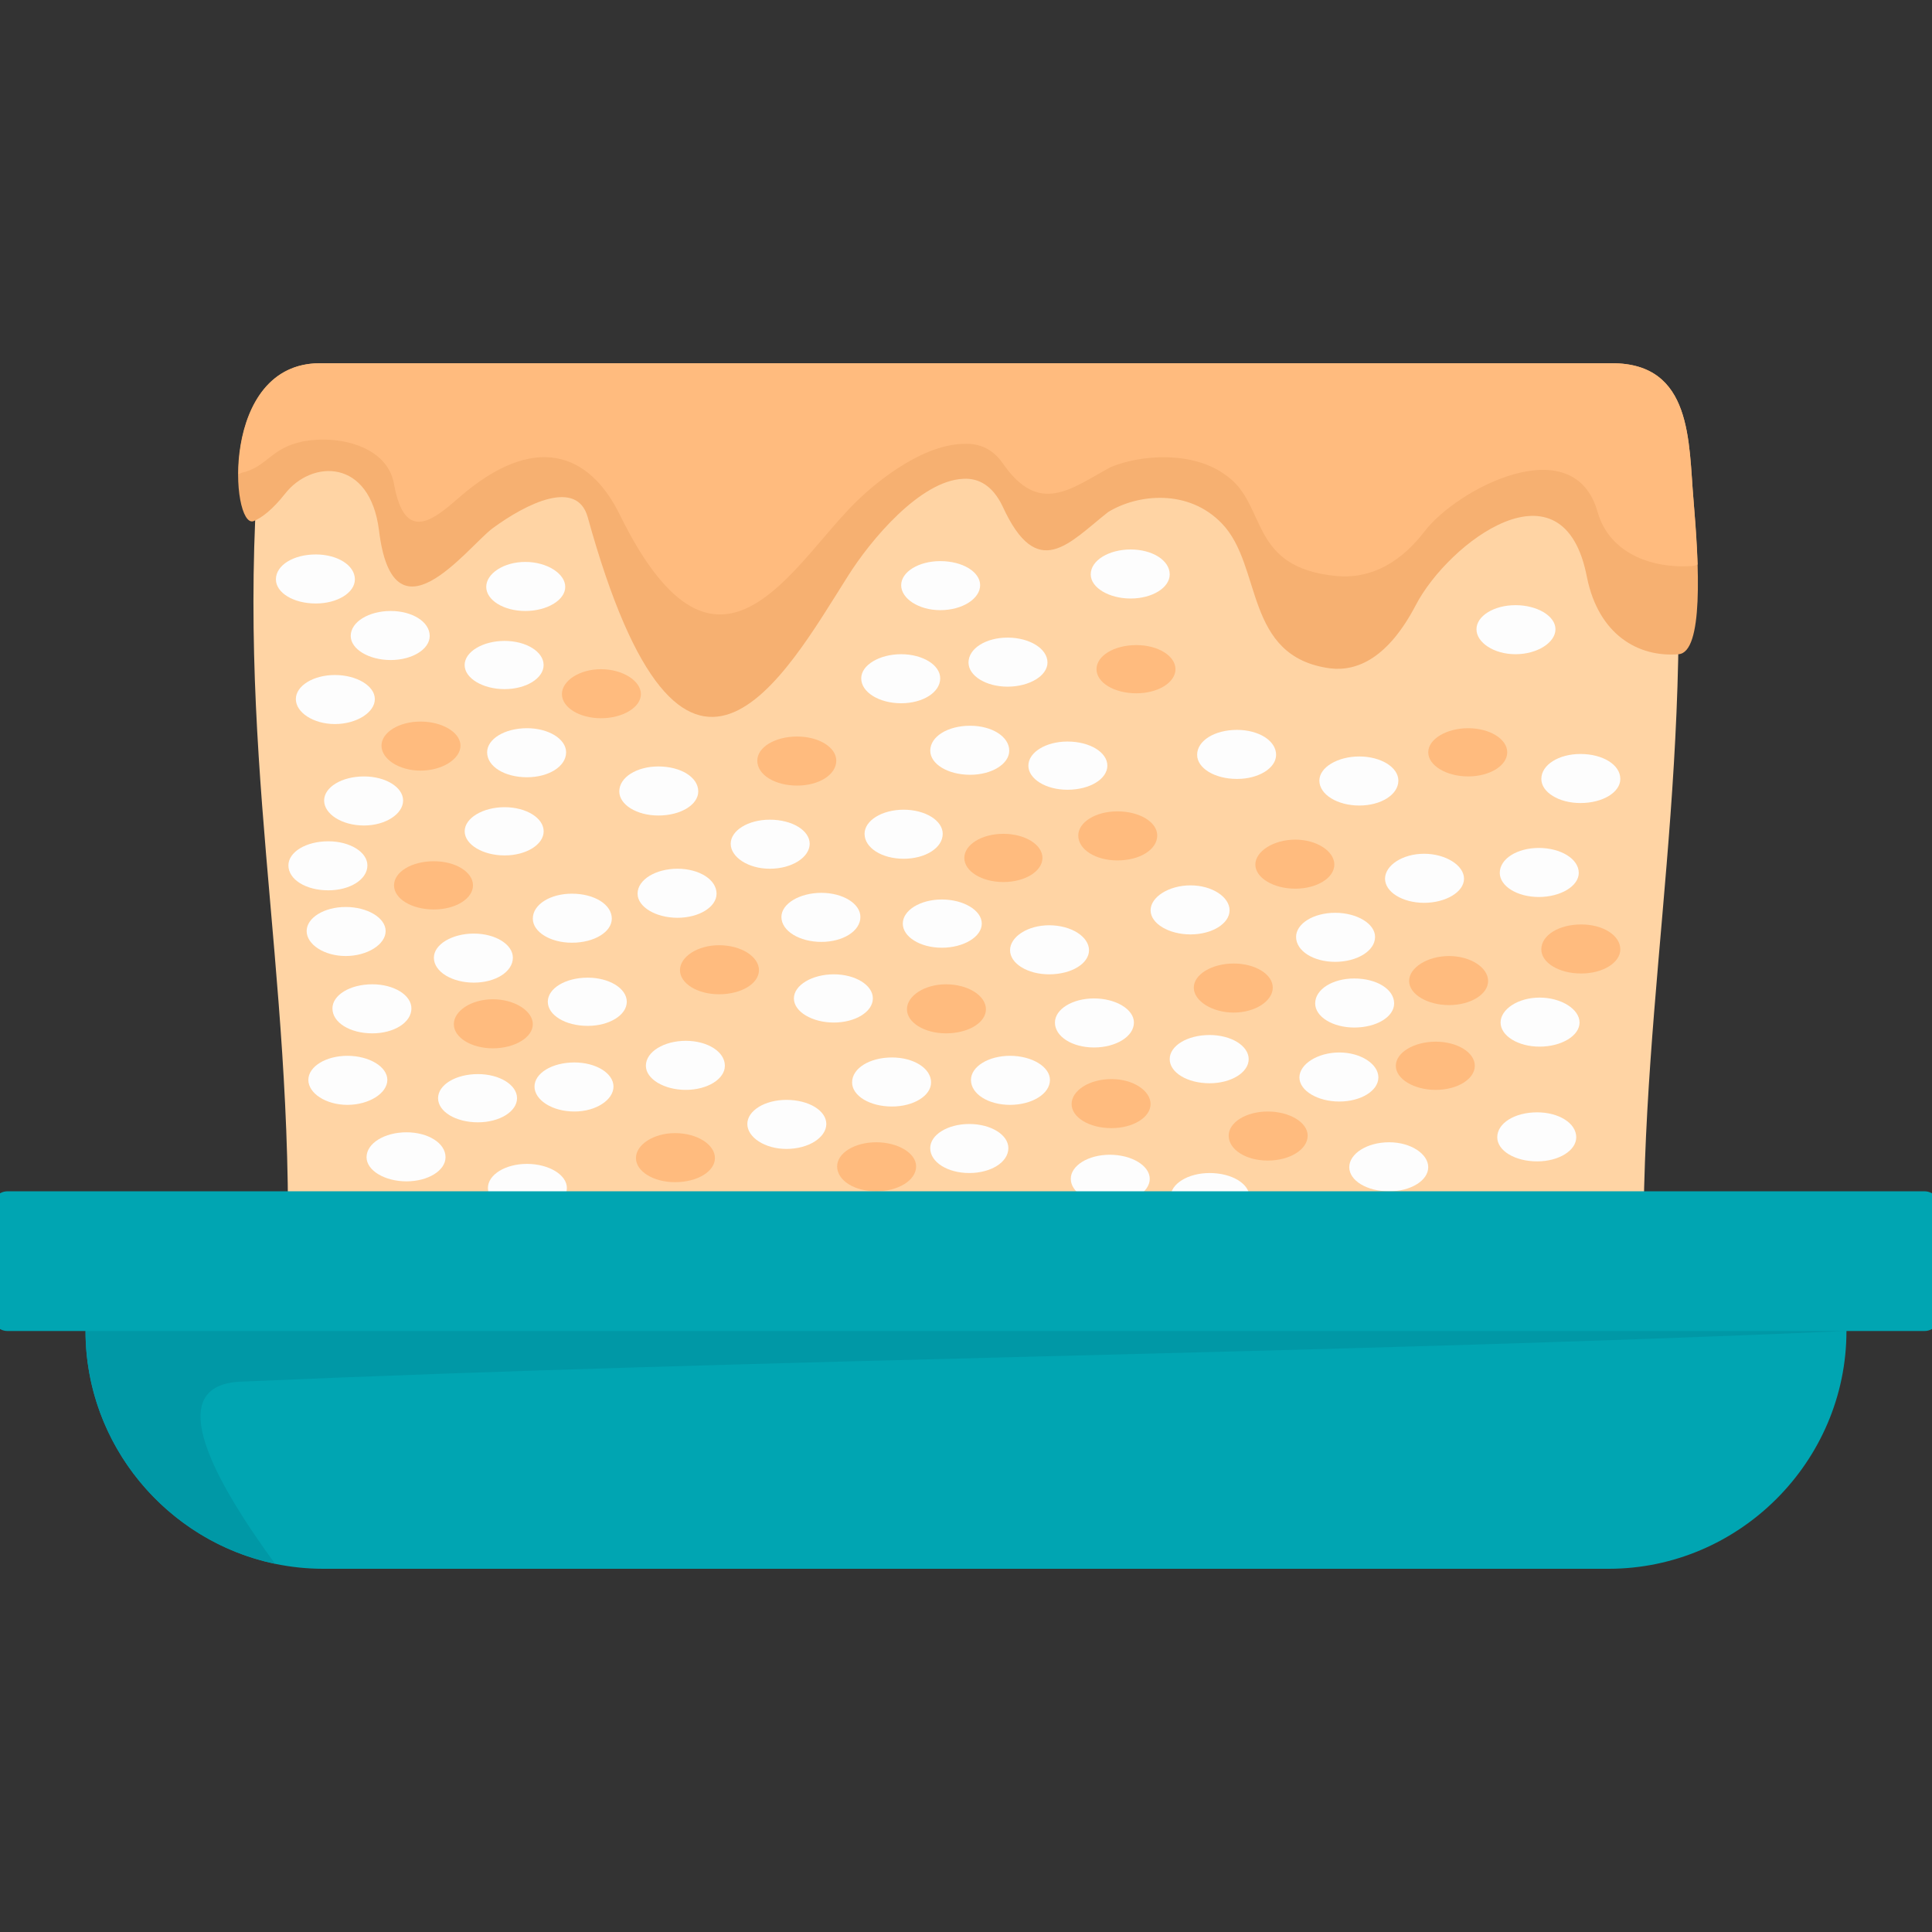 <svg xmlns="http://www.w3.org/2000/svg" width="120" height="120" viewBox="0 0 120 120" fill="none"><rect x="0" y="0" width="120" height="120" fill="#333333" stroke="none"/><g clip-path="url(#clip0_3005_515)"><path fill-rule="evenodd" clip-rule="evenodd" d="M20.699 22.819H99.296C101.775 22.819 103.789 24.679 103.789 26.899C105.545 47.039 101.879 60.931 102.085 78.643H17.859C18.272 59.897 14.451 46.522 16.206 26.899C16.206 24.678 18.221 22.819 20.699 22.819Z" fill="#FFD4A4"></path><path fill-rule="evenodd" clip-rule="evenodd" d="M19.873 22.561H100.124C105.133 22.561 104.875 27.467 105.185 31.029C105.546 35.161 105.805 40.531 104.255 40.635C101.725 40.842 99.298 39.395 98.575 35.884C97.129 28.241 89.95 33.715 87.936 37.588C86.233 40.842 84.322 41.719 82.618 41.513C77.247 40.79 78.435 35.161 75.904 32.527C73.838 30.358 70.688 30.668 68.829 31.804C66.402 33.715 64.44 36.194 62.27 31.443C61.651 30.152 60.773 29.687 59.844 29.739C57.158 29.842 54.06 33.56 52.666 35.781C48.741 41.978 42.441 53.597 36.502 32.114C35.831 29.739 32.732 31.237 30.563 32.837C28.911 34.129 24.418 40.17 23.54 32.941C22.972 28.448 19.357 28.551 17.705 30.668C16.93 31.649 16.259 32.166 15.742 32.372C14.348 32.837 13.625 22.561 19.873 22.561Z" fill="#F6B071"></path><path fill-rule="evenodd" clip-rule="evenodd" d="M19.873 22.561H100.124C105.133 22.561 104.874 27.467 105.184 31.029C105.287 32.321 105.391 33.715 105.442 35.057C105.314 35.122 105.173 35.157 105.029 35.161C102.447 35.316 99.969 34.283 99.246 31.856C97.799 26.537 90.466 30.358 88.453 33.043C86.697 35.315 84.734 35.935 83.031 35.78C77.505 35.264 78.744 31.339 76.162 29.532C74.096 27.982 70.843 28.241 68.984 29.015C66.505 30.358 64.543 32.062 62.27 28.757C61.651 27.879 60.825 27.518 59.843 27.57C57.106 27.621 53.956 30.255 52.562 31.804C48.792 35.832 44.299 43.733 38.516 32.01C36.605 28.086 33.197 26.846 28.549 30.874C26.948 32.268 25.141 33.818 24.469 30.048C24.056 27.724 21.061 27.001 18.84 27.414C16.775 27.827 16.62 29.015 14.967 29.377C14.916 29.428 14.864 29.428 14.812 29.428C14.812 26.537 16 22.561 19.873 22.561Z" fill="#FFBB7E"></path><path fill-rule="evenodd" clip-rule="evenodd" d="M19.616 34.438C20.958 34.438 22.042 35.109 22.042 35.986C22.042 36.813 20.958 37.484 19.616 37.484C18.221 37.484 17.137 36.813 17.137 35.986C17.137 35.109 18.221 34.438 19.616 34.438ZM24.263 37.949C25.606 37.949 26.69 38.62 26.69 39.499C26.69 40.325 25.606 40.996 24.263 40.996C22.921 40.996 21.784 40.325 21.784 39.499C21.784 38.62 22.921 37.949 24.263 37.949ZM20.803 41.926C22.146 41.926 23.282 42.597 23.282 43.423C23.282 44.249 22.146 44.972 20.803 44.972C19.46 44.972 18.376 44.249 18.376 43.423C18.376 42.597 19.46 41.926 20.803 41.926ZM55.971 40.634C57.313 40.634 58.398 41.306 58.398 42.132C58.398 43.01 57.313 43.681 55.971 43.681C54.628 43.681 53.492 43.01 53.492 42.132C53.492 41.306 54.628 40.634 55.971 40.634ZM31.338 39.808C32.681 39.808 33.765 40.479 33.765 41.306C33.765 42.132 32.681 42.803 31.338 42.803C29.995 42.803 28.859 42.132 28.859 41.306C28.859 40.479 29.995 39.808 31.338 39.808ZM32.629 34.902C33.971 34.902 35.108 35.626 35.108 36.452C35.108 37.278 33.972 37.949 32.629 37.949C31.286 37.949 30.201 37.278 30.201 36.452C30.201 35.626 31.286 34.902 32.629 34.902ZM22.61 48.226C23.953 48.226 25.038 48.897 25.038 49.723C25.038 50.549 23.953 51.273 22.61 51.273C21.216 51.273 20.132 50.549 20.132 49.723C20.132 48.897 21.216 48.226 22.61 48.226Z" fill="#FDFDFD"></path><path fill-rule="evenodd" clip-rule="evenodd" d="M26.122 44.818C27.465 44.818 28.601 45.49 28.601 46.316C28.601 47.142 27.465 47.865 26.122 47.865C24.78 47.865 23.695 47.142 23.695 46.316C23.695 45.49 24.779 44.818 26.122 44.818Z" fill="#FFBB7E"></path><path fill-rule="evenodd" clip-rule="evenodd" d="M32.735 45.23C34.077 45.23 35.162 45.902 35.162 46.728C35.162 47.606 34.077 48.277 32.735 48.277C31.34 48.277 30.256 47.606 30.256 46.728C30.256 45.902 31.341 45.23 32.735 45.23ZM31.341 50.136C32.683 50.136 33.768 50.807 33.768 51.634C33.768 52.46 32.683 53.132 31.341 53.132C29.998 53.132 28.862 52.46 28.862 51.634C28.862 50.807 29.998 50.136 31.341 50.136ZM20.393 52.254C21.735 52.254 22.82 52.925 22.82 53.751C22.82 54.629 21.735 55.3 20.393 55.3C18.998 55.3 17.914 54.629 17.914 53.751C17.914 52.925 18.998 52.254 20.393 52.254Z" fill="#FDFDFD"></path><path fill-rule="evenodd" clip-rule="evenodd" d="M26.951 53.493C28.294 53.493 29.378 54.164 29.378 54.991C29.378 55.817 28.294 56.489 26.951 56.489C25.557 56.489 24.473 55.817 24.473 54.991C24.473 54.164 25.557 53.493 26.951 53.493Z" fill="#FFBB7E"></path><path fill-rule="evenodd" clip-rule="evenodd" d="M21.474 56.334C22.816 56.334 23.953 57.005 23.953 57.831C23.953 58.658 22.816 59.38 21.474 59.38C20.131 59.38 19.047 58.658 19.047 57.831C19.047 57.005 20.131 56.334 21.474 56.334Z" fill="#FDFDFD"></path><path fill-rule="evenodd" clip-rule="evenodd" d="M37.329 41.565C38.672 41.565 39.808 42.288 39.808 43.113C39.808 43.94 38.672 44.611 37.329 44.611C35.987 44.611 34.902 43.94 34.902 43.113C34.902 42.288 35.987 41.565 37.329 41.565Z" fill="#FFBB7E"></path><path fill-rule="evenodd" clip-rule="evenodd" d="M40.892 47.606C42.286 47.606 43.37 48.278 43.37 49.156C43.37 49.982 42.286 50.653 40.892 50.653C39.549 50.653 38.465 49.982 38.465 49.156C38.465 48.278 39.549 47.606 40.892 47.606ZM29.428 57.986C30.77 57.986 31.855 58.658 31.855 59.484C31.855 60.362 30.77 61.033 29.428 61.033C28.085 61.033 26.949 60.362 26.949 59.484C26.948 58.658 28.085 57.986 29.428 57.986ZM35.521 55.508C36.915 55.508 38 56.179 38 57.057C38 57.883 36.915 58.554 35.521 58.554C34.178 58.554 33.094 57.883 33.094 57.057C33.094 56.179 34.178 55.508 35.521 55.508ZM42.08 53.958C43.422 53.958 44.507 54.63 44.507 55.508C44.507 56.334 43.422 57.005 42.08 57.005C40.737 57.005 39.601 56.334 39.601 55.508C39.601 54.63 40.737 53.958 42.08 53.958ZM23.127 61.136C24.47 61.136 25.554 61.808 25.554 62.634C25.554 63.512 24.47 64.183 23.127 64.183C21.733 64.183 20.648 63.512 20.648 62.634C20.648 61.808 21.733 61.136 23.127 61.136Z" fill="#FDFDFD"></path><path fill-rule="evenodd" clip-rule="evenodd" d="M30.615 62.066C31.957 62.066 33.094 62.789 33.094 63.615C33.094 64.442 31.957 65.113 30.615 65.113C29.272 65.113 28.188 64.442 28.188 63.615C28.188 62.789 29.272 62.066 30.615 62.066Z" fill="#FFBB7E"></path><path fill-rule="evenodd" clip-rule="evenodd" d="M36.504 60.724C37.846 60.724 38.931 61.395 38.931 62.221C38.931 63.048 37.846 63.719 36.504 63.719C35.109 63.719 34.025 63.048 34.025 62.221C34.025 61.395 35.109 60.724 36.504 60.724ZM21.579 65.578C22.922 65.578 24.058 66.249 24.058 67.076C24.058 67.902 22.922 68.625 21.579 68.625C20.237 68.625 19.152 67.902 19.152 67.076C19.152 66.249 20.237 65.578 21.579 65.578ZM29.687 66.714C31.03 66.714 32.114 67.385 32.114 68.211C32.114 69.038 31.03 69.709 29.687 69.709C28.293 69.709 27.209 69.038 27.209 68.211C27.209 67.385 28.293 66.714 29.687 66.714ZM35.677 65.991C37.02 65.991 38.105 66.662 38.105 67.489C38.105 68.315 37.02 69.038 35.677 69.038C34.283 69.038 33.199 68.314 33.199 67.489C33.199 66.663 34.283 65.991 35.677 65.991ZM25.246 70.329C26.589 70.329 27.673 71 27.673 71.878C27.673 72.704 26.589 73.376 25.246 73.376C23.904 73.376 22.767 72.704 22.767 71.878C22.767 71 23.903 70.329 25.246 70.329ZM21.631 74.15C22.974 74.15 24.11 74.822 24.11 75.648C24.11 76.474 22.974 77.197 21.631 77.197C20.288 77.197 19.204 76.474 19.204 75.648C19.204 74.822 20.288 74.15 21.631 74.15Z" fill="#FDFDFD"></path><path fill-rule="evenodd" clip-rule="evenodd" d="M28.549 76.112C29.892 76.112 30.976 76.835 30.976 77.662C30.976 78.488 29.892 79.159 28.549 79.159C27.206 79.159 26.07 78.488 26.07 77.662C26.07 76.835 27.206 76.112 28.549 76.112Z" fill="#FFBB7E"></path><path fill-rule="evenodd" clip-rule="evenodd" d="M32.732 72.291C34.074 72.291 35.21 72.962 35.21 73.789C35.21 74.615 34.074 75.286 32.732 75.286C31.389 75.286 30.305 74.615 30.305 73.789C30.305 72.962 31.389 72.291 32.732 72.291Z" fill="#FDFDFD"></path><path fill-rule="evenodd" clip-rule="evenodd" d="M41.927 70.38C43.321 70.38 44.406 71.103 44.406 71.929C44.406 72.755 43.321 73.427 41.927 73.427C40.584 73.427 39.5 72.755 39.5 71.929C39.5 71.103 40.584 70.38 41.927 70.38Z" fill="#FFBB7E"></path><path fill-rule="evenodd" clip-rule="evenodd" d="M42.596 64.647C43.938 64.647 45.023 65.319 45.023 66.196C45.023 67.023 43.938 67.694 42.596 67.694C41.253 67.694 40.117 67.023 40.117 66.196C40.117 65.319 41.253 64.647 42.596 64.647Z" fill="#FDFDFD"></path><path fill-rule="evenodd" clip-rule="evenodd" d="M49.516 45.747C50.859 45.747 51.943 46.419 51.943 47.245C51.943 48.123 50.859 48.794 49.516 48.794C48.122 48.794 47.037 48.123 47.037 47.245C47.037 46.419 48.122 45.747 49.516 45.747ZM44.662 58.709C46.056 58.709 47.141 59.432 47.141 60.258C47.141 61.084 46.056 61.756 44.662 61.756C43.319 61.756 42.234 61.084 42.234 60.258C42.234 59.432 43.319 58.709 44.662 58.709Z" fill="#FFBB7E"></path><path fill-rule="evenodd" clip-rule="evenodd" d="M47.812 50.912C49.207 50.912 50.291 51.583 50.291 52.409C50.291 53.236 49.207 53.959 47.812 53.959C46.47 53.959 45.385 53.236 45.385 52.409C45.385 51.583 46.47 50.912 47.812 50.912ZM51.014 55.456C52.357 55.456 53.441 56.127 53.441 56.954C53.441 57.832 52.357 58.503 51.014 58.503C49.672 58.503 48.535 57.832 48.535 56.954C48.535 56.127 49.672 55.456 51.014 55.456ZM56.127 50.292C57.469 50.292 58.554 50.963 58.554 51.79C58.554 52.668 57.469 53.339 56.127 53.339C54.784 53.339 53.7 52.668 53.7 51.79C53.699 50.963 54.784 50.292 56.127 50.292ZM51.788 60.517C53.131 60.517 54.215 61.188 54.215 62.014C54.215 62.841 53.131 63.512 51.788 63.512C50.446 63.512 49.31 62.841 49.31 62.014C49.31 61.188 50.446 60.517 51.788 60.517ZM45.592 75.08C46.935 75.08 48.019 75.751 48.019 76.578C48.019 77.404 46.935 78.126 45.592 78.126C44.198 78.126 43.113 77.403 43.113 76.578C43.113 75.752 44.197 75.08 45.592 75.08ZM48.845 68.315C50.24 68.315 51.324 68.986 51.324 69.812C51.324 70.639 50.24 71.362 48.845 71.362C47.503 71.362 46.418 70.639 46.418 69.812C46.418 68.986 47.503 68.315 48.845 68.315ZM55.404 65.681C56.746 65.681 57.831 66.353 57.831 67.231C57.831 68.057 56.746 68.728 55.404 68.728C54.009 68.728 52.925 68.057 52.925 67.231C52.925 66.353 54.01 65.681 55.404 65.681ZM52.977 76.164C54.371 76.164 55.455 76.836 55.455 77.662C55.455 78.488 54.371 79.211 52.977 79.211C51.634 79.211 50.55 78.488 50.55 77.662C50.55 76.836 51.634 76.164 52.977 76.164Z" fill="#FDFDFD"></path><path fill-rule="evenodd" clip-rule="evenodd" d="M58.759 61.137C60.153 61.137 61.238 61.86 61.238 62.686C61.238 63.512 60.153 64.183 58.759 64.183C57.416 64.183 56.332 63.512 56.332 62.686C56.332 61.86 57.416 61.137 58.759 61.137Z" fill="#FFBB7E"></path><path fill-rule="evenodd" clip-rule="evenodd" d="M84.428 46.986C85.77 46.986 86.855 47.658 86.855 48.484C86.855 49.361 85.77 50.033 84.428 50.033C83.085 50.033 81.949 49.361 81.949 48.484C81.949 47.658 83.085 46.986 84.428 46.986Z" fill="#FDFDFD"></path><path fill-rule="evenodd" clip-rule="evenodd" d="M69.4 50.395C70.794 50.395 71.878 51.067 71.878 51.893C71.878 52.771 70.794 53.442 69.4 53.442C68.057 53.442 66.973 52.771 66.973 51.893C66.973 51.067 68.057 50.395 69.4 50.395ZM80.451 52.151C81.793 52.151 82.878 52.874 82.878 53.7C82.878 54.527 81.793 55.198 80.451 55.198C79.108 55.198 77.972 54.527 77.972 53.7C77.972 52.874 79.108 52.151 80.451 52.151Z" fill="#FFBB7E"></path><path fill-rule="evenodd" clip-rule="evenodd" d="M73.944 54.991C75.286 54.991 76.371 55.714 76.371 56.54C76.371 57.366 75.286 58.038 73.944 58.038C72.601 58.038 71.465 57.366 71.465 56.54C71.465 55.714 72.601 54.991 73.944 54.991ZM82.929 56.695C84.272 56.695 85.408 57.366 85.408 58.193C85.408 59.071 84.272 59.742 82.929 59.742C81.587 59.742 80.502 59.071 80.502 58.193C80.502 57.366 81.587 56.695 82.929 56.695ZM88.454 53.029C89.797 53.029 90.933 53.751 90.933 54.578C90.933 55.404 89.797 56.076 88.454 56.076C87.112 56.076 86.027 55.404 86.027 54.578C86.027 53.751 87.112 53.029 88.454 53.029ZM95.581 52.667C96.924 52.667 98.06 53.338 98.06 54.216C98.06 55.043 96.924 55.714 95.581 55.714C94.239 55.714 93.154 55.043 93.154 54.216C93.154 53.338 94.239 52.667 95.581 52.667Z" fill="#FDFDFD"></path><path fill-rule="evenodd" clip-rule="evenodd" d="M76.627 59.846C77.97 59.846 79.054 60.517 79.054 61.343C79.054 62.169 77.97 62.893 76.627 62.893C75.285 62.893 74.148 62.169 74.148 61.343C74.148 60.517 75.285 59.846 76.627 59.846Z" fill="#FFBB7E"></path><path fill-rule="evenodd" clip-rule="evenodd" d="M84.115 60.775C85.509 60.775 86.593 61.447 86.593 62.324C86.593 63.151 85.509 63.822 84.115 63.822C82.772 63.822 81.688 63.151 81.688 62.324C81.688 61.447 82.772 60.775 84.115 60.775Z" fill="#FDFDFD"></path><path fill-rule="evenodd" clip-rule="evenodd" d="M90.002 59.381C91.345 59.381 92.429 60.104 92.429 60.93C92.429 61.756 91.345 62.428 90.002 62.428C88.66 62.428 87.523 61.756 87.523 60.93C87.523 60.104 88.659 59.381 90.002 59.381Z" fill="#FFBB7E"></path><path fill-rule="evenodd" clip-rule="evenodd" d="M75.131 64.287C76.474 64.287 77.558 64.958 77.558 65.785C77.558 66.611 76.474 67.283 75.131 67.283C73.737 67.283 72.652 66.611 72.652 65.785C72.652 64.958 73.737 64.287 75.131 64.287ZM83.187 65.371C84.53 65.371 85.614 66.095 85.614 66.921C85.614 67.747 84.53 68.418 83.187 68.418C81.845 68.418 80.709 67.747 80.709 66.921C80.709 66.095 81.845 65.371 83.187 65.371Z" fill="#FDFDFD"></path><path fill-rule="evenodd" clip-rule="evenodd" d="M89.175 64.7C90.518 64.7 91.603 65.371 91.603 66.198C91.603 67.024 90.518 67.695 89.175 67.695C87.833 67.695 86.697 67.024 86.697 66.198C86.697 65.371 87.832 64.7 89.175 64.7ZM78.744 69.038C80.086 69.038 81.222 69.709 81.222 70.536C81.222 71.413 80.087 72.085 78.744 72.085C77.401 72.085 76.316 71.413 76.316 70.536C76.316 69.709 77.401 69.038 78.744 69.038Z" fill="#FFBB7E"></path><path fill-rule="evenodd" clip-rule="evenodd" d="M75.13 72.859C76.525 72.859 77.609 73.531 77.609 74.357C77.609 75.183 76.525 75.855 75.13 75.855C73.788 75.855 72.703 75.183 72.703 74.357C72.704 73.531 73.788 72.859 75.13 72.859Z" fill="#FDFDFD"></path><path fill-rule="evenodd" clip-rule="evenodd" d="M80.865 76.164C82.207 76.164 83.343 76.887 83.343 77.713C83.343 78.54 82.207 79.211 80.865 79.211C79.522 79.211 78.438 78.54 78.438 77.713C78.438 76.887 79.522 76.164 80.865 76.164Z" fill="#FFBB7E"></path><path fill-rule="evenodd" clip-rule="evenodd" d="M86.283 70.948C87.626 70.948 88.71 71.671 88.71 72.497C88.71 73.323 87.626 73.995 86.283 73.995C84.889 73.995 83.805 73.323 83.805 72.497C83.805 71.671 84.889 70.948 86.283 70.948ZM95.476 69.089C96.818 69.089 97.903 69.76 97.903 70.638C97.903 71.464 96.818 72.135 95.476 72.135C94.081 72.135 92.997 71.464 92.997 70.638C92.997 69.76 94.081 69.089 95.476 69.089ZM95.631 61.962C96.973 61.962 98.109 62.685 98.109 63.511C98.109 64.338 96.973 65.009 95.631 65.009C94.288 65.009 93.204 64.338 93.204 63.511C93.204 62.685 94.288 61.962 95.631 61.962Z" fill="#FDFDFD"></path><path fill-rule="evenodd" clip-rule="evenodd" d="M98.213 57.419C99.556 57.419 100.64 58.09 100.64 58.968C100.64 59.794 99.556 60.466 98.213 60.466C96.819 60.466 95.734 59.794 95.734 58.968C95.734 58.09 96.819 57.419 98.213 57.419Z" fill="#FFBB7E"></path><path fill-rule="evenodd" clip-rule="evenodd" d="M60.204 69.813C61.547 69.813 62.631 70.484 62.631 71.311C62.631 72.188 61.547 72.859 60.204 72.859C58.862 72.859 57.777 72.188 57.777 71.311C57.777 70.484 58.862 69.813 60.204 69.813ZM62.735 65.578C64.077 65.578 65.214 66.249 65.214 67.076C65.214 67.954 64.078 68.625 62.735 68.625C61.392 68.625 60.308 67.954 60.308 67.076C60.308 66.249 61.392 65.578 62.735 65.578Z" fill="#FDFDFD"></path><path fill-rule="evenodd" clip-rule="evenodd" d="M69.037 67.023C70.38 67.023 71.464 67.746 71.464 68.573C71.464 69.399 70.38 70.07 69.037 70.07C67.643 70.07 66.559 69.399 66.559 68.573C66.559 67.746 67.643 67.023 69.037 67.023Z" fill="#FFBB7E"></path><path fill-rule="evenodd" clip-rule="evenodd" d="M68.935 71.723C70.277 71.723 71.413 72.394 71.413 73.221C71.413 74.047 70.277 74.769 68.935 74.769C67.592 74.769 66.508 74.046 66.508 73.221C66.508 72.394 67.592 71.723 68.935 71.723ZM64.545 75.079C65.888 75.079 66.972 75.751 66.972 76.577C66.972 77.455 65.888 78.126 64.545 78.126C63.203 78.126 62.066 77.455 62.066 76.577C62.066 75.751 63.202 75.079 64.545 75.079Z" fill="#FDFDFD"></path><path fill-rule="evenodd" clip-rule="evenodd" d="M54.423 70.948C55.766 70.948 56.902 71.62 56.902 72.446C56.902 73.324 55.766 73.995 54.423 73.995C53.081 73.995 51.996 73.324 51.996 72.446C51.996 71.62 53.08 70.948 54.423 70.948Z" fill="#FFBB7E"></path><path fill-rule="evenodd" clip-rule="evenodd" d="M58.501 55.869C59.844 55.869 60.98 56.54 60.98 57.367C60.98 58.193 59.844 58.865 58.501 58.865C57.159 58.865 56.074 58.193 56.074 57.367C56.074 56.54 57.158 55.869 58.501 55.869ZM67.951 62.014C69.294 62.014 70.43 62.685 70.43 63.512C70.43 64.39 69.294 65.061 67.951 65.061C66.609 65.061 65.524 64.39 65.524 63.512C65.524 62.685 66.609 62.014 67.951 62.014ZM65.163 57.47C66.557 57.47 67.641 58.193 67.641 59.019C67.641 59.845 66.557 60.517 65.163 60.517C63.82 60.517 62.736 59.845 62.736 59.019C62.736 58.193 63.82 57.47 65.163 57.47Z" fill="#FDFDFD"></path><path fill-rule="evenodd" clip-rule="evenodd" d="M62.322 51.79C63.664 51.79 64.749 52.461 64.749 53.288C64.749 54.114 63.664 54.785 62.322 54.785C60.979 54.785 59.895 54.114 59.895 53.288C59.895 52.461 60.979 51.79 62.322 51.79Z" fill="#FFBB7E"></path><path fill-rule="evenodd" clip-rule="evenodd" d="M60.259 45.077C61.602 45.077 62.686 45.748 62.686 46.626C62.686 47.452 61.602 48.123 60.259 48.123C58.864 48.123 57.78 47.452 57.78 46.626C57.78 45.748 58.864 45.077 60.259 45.077ZM58.4 34.852C59.794 34.852 60.878 35.523 60.878 36.349C60.878 37.175 59.794 37.898 58.4 37.898C57.057 37.898 55.973 37.175 55.973 36.349C55.973 35.523 57.057 34.852 58.4 34.852ZM62.583 39.603C63.925 39.603 65.061 40.274 65.061 41.152C65.061 41.978 63.926 42.65 62.583 42.65C61.24 42.65 60.156 41.978 60.156 41.152C60.156 40.274 61.24 39.603 62.583 39.603ZM70.226 34.129C71.568 34.129 72.653 34.8 72.653 35.678C72.653 36.504 71.568 37.175 70.226 37.175C68.883 37.175 67.747 36.504 67.747 35.678C67.747 34.8 68.883 34.129 70.226 34.129ZM66.301 46.058C67.695 46.058 68.78 46.729 68.78 47.555C68.78 48.382 67.695 49.053 66.301 49.053C64.958 49.053 63.874 48.382 63.874 47.555C63.874 46.729 64.958 46.058 66.301 46.058Z" fill="#FDFDFD"></path><path fill-rule="evenodd" clip-rule="evenodd" d="M70.584 40.067C71.927 40.067 73.011 40.739 73.011 41.565C73.011 42.391 71.927 43.062 70.584 43.062C69.19 43.062 68.106 42.391 68.106 41.565C68.106 40.739 69.19 40.067 70.584 40.067Z" fill="#FFBB7E"></path><path fill-rule="evenodd" clip-rule="evenodd" d="M76.834 45.334C78.177 45.334 79.261 46.005 79.261 46.883C79.261 47.709 78.177 48.381 76.834 48.381C75.44 48.381 74.356 47.709 74.356 46.883C74.356 46.005 75.44 45.334 76.834 45.334ZM98.162 46.831C99.556 46.831 100.641 47.503 100.641 48.381C100.641 49.207 99.556 49.878 98.162 49.878C96.819 49.878 95.735 49.207 95.735 48.381C95.735 47.503 96.819 46.831 98.162 46.831Z" fill="#FDFDFD"></path><path fill-rule="evenodd" clip-rule="evenodd" d="M91.19 45.23C92.532 45.23 93.617 45.902 93.617 46.728C93.617 47.554 92.532 48.225 91.19 48.225C89.847 48.225 88.711 47.554 88.711 46.728C88.711 45.902 89.847 45.23 91.19 45.23Z" fill="#FFBB7E"></path><path fill-rule="evenodd" clip-rule="evenodd" d="M94.134 37.588C95.477 37.588 96.613 38.259 96.613 39.085C96.613 39.912 95.477 40.635 94.134 40.635C92.791 40.635 91.707 39.912 91.707 39.085C91.707 38.259 92.791 37.588 94.134 37.588Z" fill="#FDFDFD"></path><path fill-rule="evenodd" clip-rule="evenodd" d="M96.147 75.389C97.489 75.389 98.574 76.111 98.574 76.938C98.574 77.764 97.489 78.436 96.147 78.436C94.804 78.436 93.668 77.764 93.668 76.938C93.668 76.112 94.804 75.389 96.147 75.389Z" fill="#FFBB7E"></path><path fill-rule="evenodd" clip-rule="evenodd" d="M0.457 73.995H119.542C121.865 73.995 121.865 82.671 119.542 82.671H114.687C114.687 90.778 108.026 97.44 99.918 97.44H20.081C11.973 97.44 5.312 90.778 5.312 82.671H0.457C-1.866 82.671 -1.866 73.995 0.457 73.995Z" fill="#00A5B2"></path><path fill-rule="evenodd" clip-rule="evenodd" d="M17.087 97.13C10.374 95.736 5.312 89.746 5.312 82.671H114.688C81.534 84.117 48.02 84.375 14.866 85.821C10.477 86.079 12.594 90.985 17.087 97.13Z" fill="#0098A6"></path></g><defs><clipPath id="clip0_3005_515"><rect width="120" height="120" fill="white"></rect></clipPath></defs></svg>